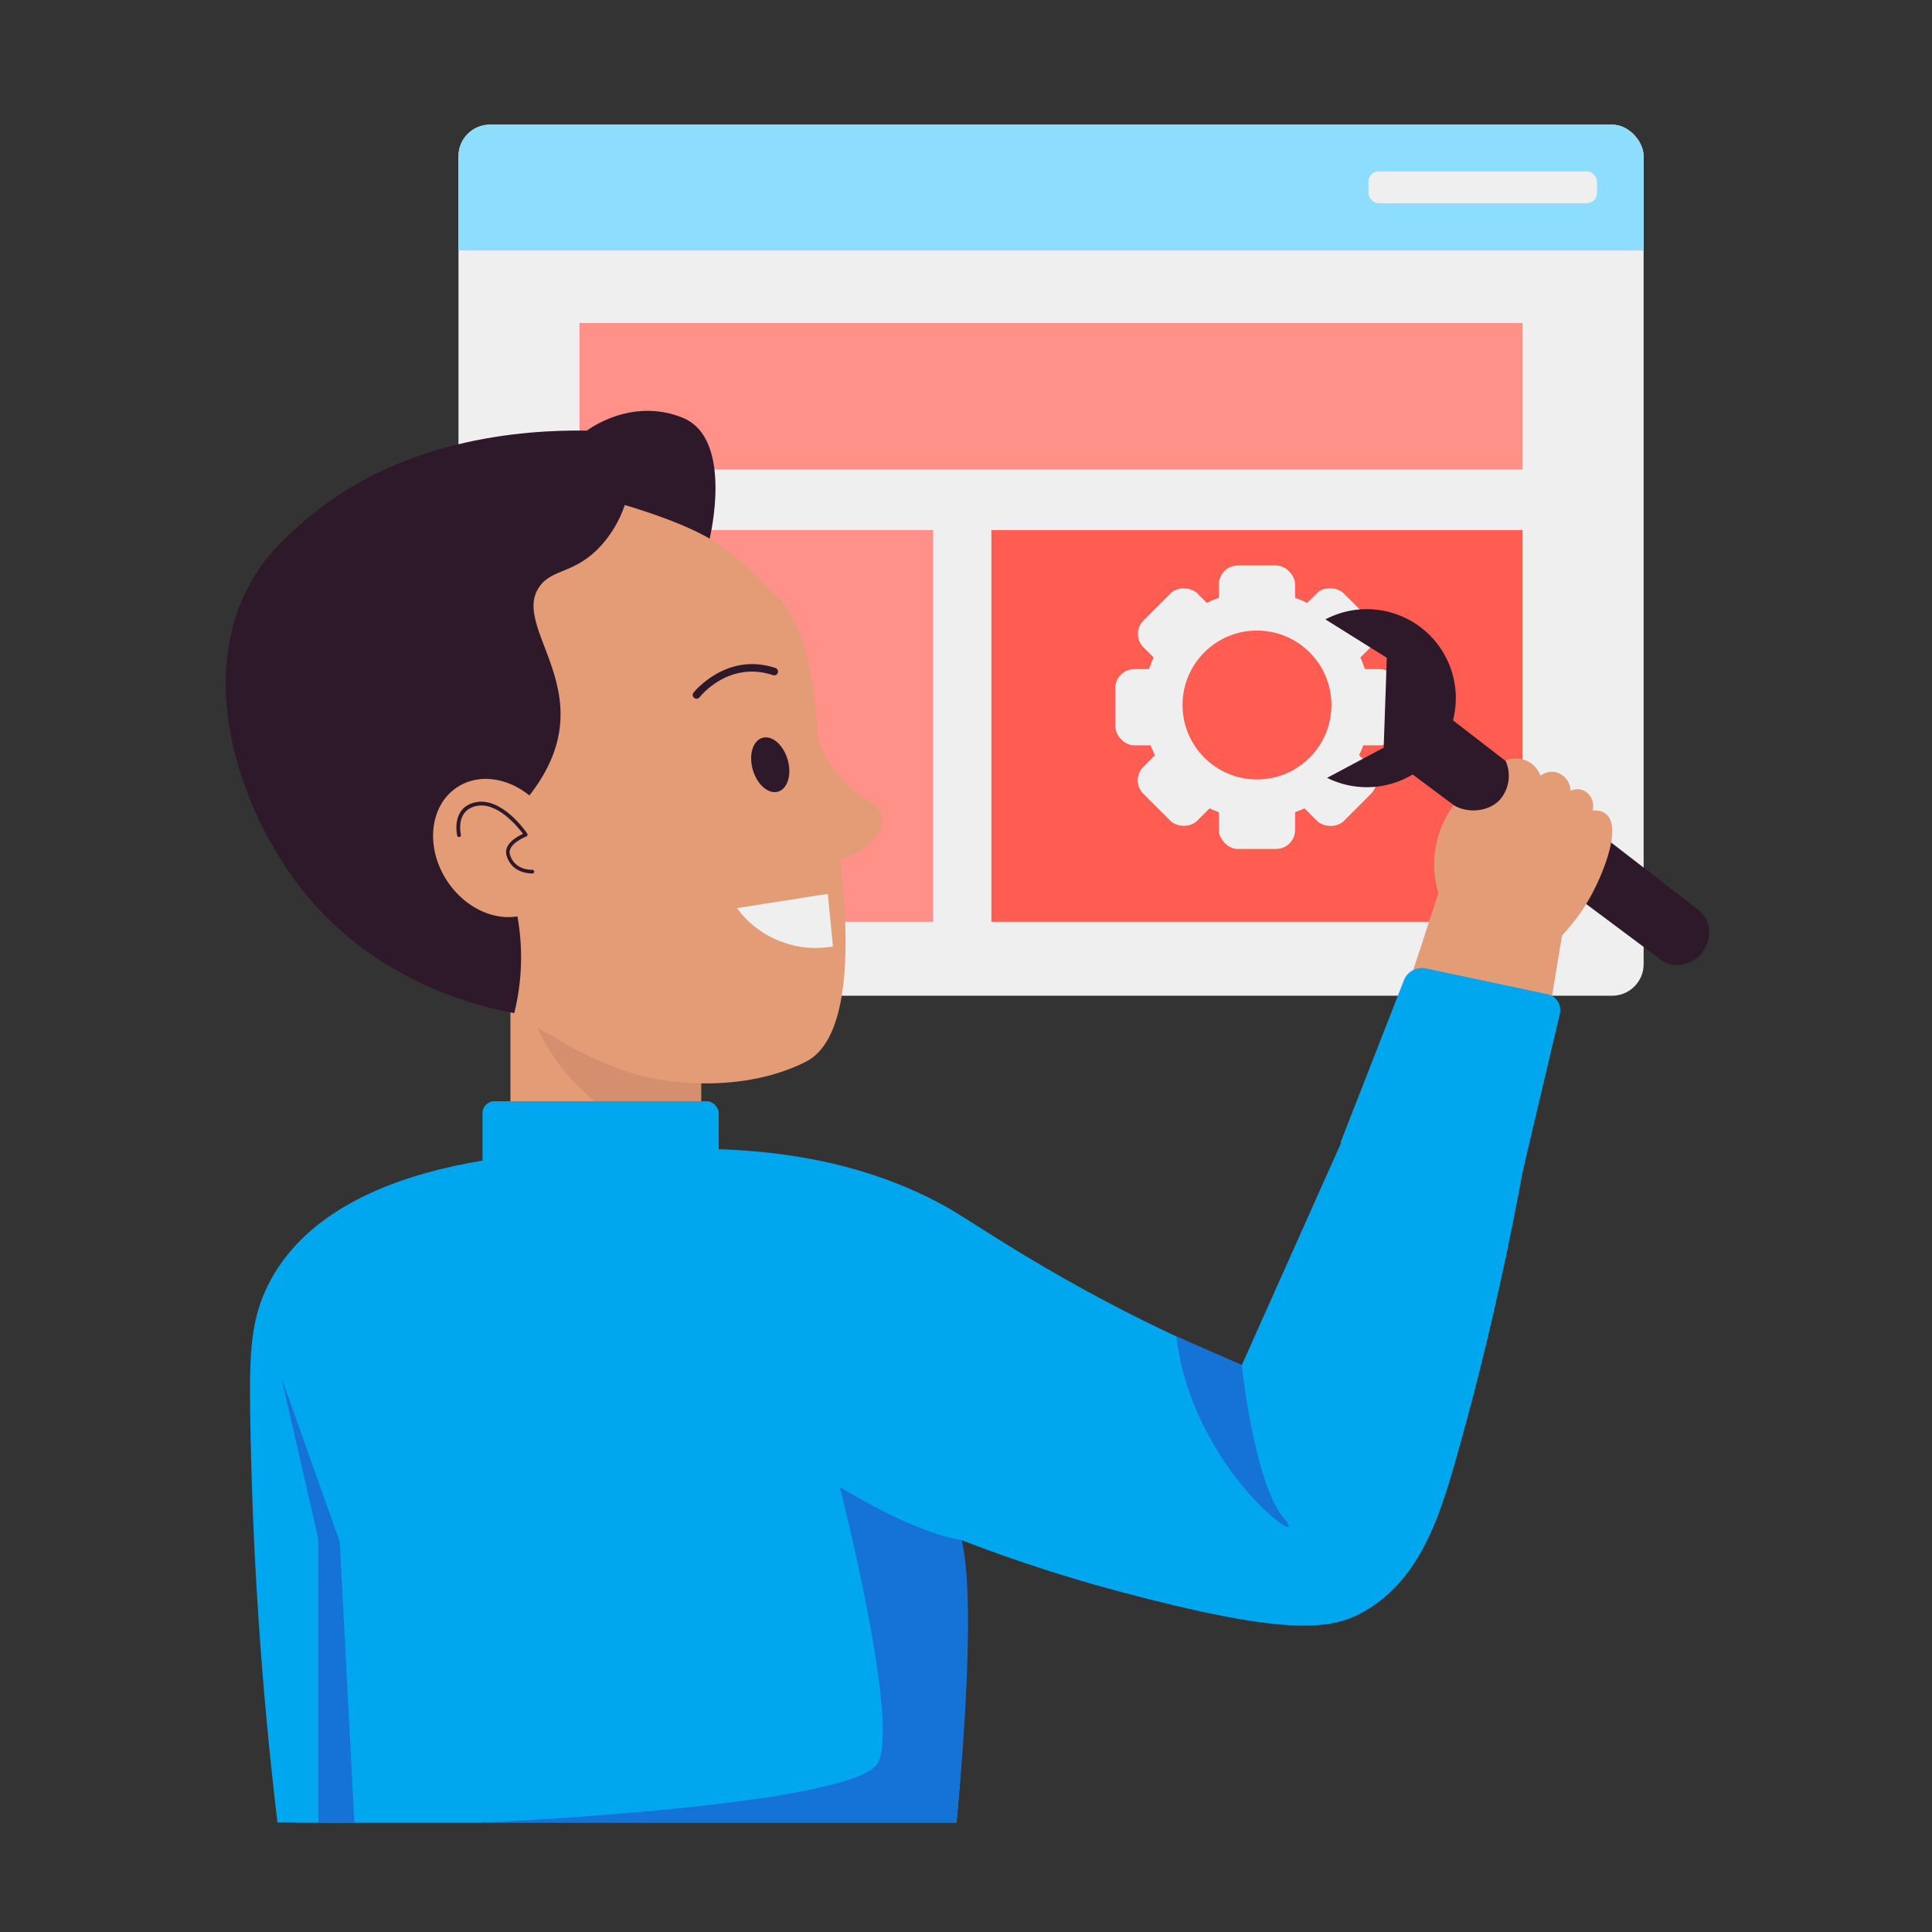 <?xml version="1.0" encoding="UTF-8"?>
<svg id="Layer_1" data-name="Layer 1" xmlns="http://www.w3.org/2000/svg" xmlns:xlink="http://www.w3.org/1999/xlink" viewBox="0 0 512 512">
  <rect x="0" y="0" width="512" height="512" fill="#333333" stroke="none"/>
  <defs>
    <style>
      .cls-1 {
        fill: #ff5d52;
      }

      .cls-1, .cls-2, .cls-3, .cls-4, .cls-5, .cls-6, .cls-7, .cls-8, .cls-9, .cls-10 {
        stroke-width: 0px;
      }

      .cls-2 {
        fill: #d48f6e;
      }

      .cls-3 {
        fill: #ff9189;
      }

      .cls-4 {
        fill: #2d1929;
      }

      .cls-5 {
        fill: #00a6ee;
      }

      .cls-6 {
        fill: none;
      }

      .cls-11 {
        clip-path: url(#clippath-1);
      }

      .cls-7 {
        fill: #e39c76;
      }

      .cls-12 {
        clip-path: url(#clippath);
      }

      .cls-8 {
        fill: #8dddff;
      }

      .cls-9 {
        fill: #1573d8;
      }

      .cls-10 {
        fill: #efefef;
      }
    </style>
    <clipPath id="clippath">
      <rect class="cls-6" x="121.5" y="33.03" width="314.08" height="230.85" rx="8.36" ry="8.36"/>
    </clipPath>
    <clipPath id="clippath-1">
      <rect class="cls-6" x="135.27" y="246.21" width="50.53" height="91.27"/>
    </clipPath>
  </defs>
  <g id="UX_Design" data-name="UX Design">
    <g class="cls-12">
      <g>
        <rect class="cls-10" x="121.5" y="33.03" width="314.08" height="230.85" rx="8.36" ry="8.36"/>
        <path class="cls-8" d="m105.21,17.29h337.08v49.08H105.21V17.29Z"/>
      </g>
    </g>
    <rect class="cls-10" x="362.66" y="45.42" width="60.57" height="8.45" rx="2.7" ry="2.7"/>
    <path class="cls-3" d="m153.58,85.6h249.93v38.82h-249.93v-38.82Z"/>
    <path class="cls-3" d="m153.58,140.47h93.69v103.81h-93.69v-103.81Z"/>
    <path class="cls-1" d="m262.73,140.47h140.77v103.81h-140.77v-103.81Z"/>
    <g>
      <path class="cls-10" d="m333.11,156.69c-16.65,0-30.14,13.49-30.14,30.14s13.49,30.14,30.14,30.14c16.65,0,30.14-13.49,30.14-30.14s-13.49-30.14-30.14-30.14h0Zm0,49.87c-10.9,0-19.73-8.83-19.73-19.73s8.83-19.73,19.73-19.73c10.9,0,19.73,8.83,19.73,19.73s-8.83,19.73-19.73,19.73h0Z"/>
      <rect class="cls-10" x="323.01" y="149.86" width="20.2" height="16.02" rx="5.03" ry="5.03"/>
      <rect class="cls-10" x="323.01" y="208.96" width="20.2" height="16.02" rx="5.03" ry="5.03"/>
      <rect class="cls-10" x="354.65" y="177.32" width="16.02" height="20.2" rx="5.03" ry="5.03"/>
      <rect class="cls-10" x="295.56" y="177.32" width="16.02" height="20.2" rx="5.03" ry="5.03"/>
      <rect class="cls-10" x="343.97" y="200.29" width="20.2" height="16.02" rx="5.03" ry="5.03" transform="translate(-43.59 311.37) rotate(-45)"/>
      <rect class="cls-10" x="302.18" y="158.5" width="20.2" height="16.02" rx="5.03" ry="5.03" transform="translate(-26.28 269.58) rotate(-45)"/>
      <rect class="cls-10" x="345.98" y="156.37" width="16.02" height="20.2" rx="5.03" ry="5.03" transform="translate(-14.03 299.07) rotate(-45)"/>
      <rect class="cls-10" x="304.21" y="198.16" width="16.02" height="20.2" rx="5.03" ry="5.03" transform="translate(-55.81 281.77) rotate(-45)"/>
    </g>
    <path class="cls-4" d="m450.17,241.2l-67.57-52.2c-4.19-2.68-9.75-1.46-12.43,2.73-2.38,3.72-1.71,8.62,1.58,11.56l68.43,51.08c3.32,2.48,8.21,1.55,10.95-2s2.37-8.6-.96-11.17Z"/>
    <path class="cls-4" d="m351.69,206.14l15-8,.83-23.82-16.28-10.18c11.53-6.06,25.8-1.62,31.86,9.91,6.06,11.53,1.62,25.8-9.91,31.86-6.71,3.53-14.7,3.61-21.49.24h0Z"/>
    <g class="cls-11">
      <g>
        <path class="cls-7" d="m135.27,246.21h50.53v91.27h-50.53v-91.27Z"/>
        <path class="cls-2" d="m139.25,263.84c6.6,23.64,26.85,38.47,50.21,39.92,1.26-9.71,2.52-19.41,3.77-29.12l-53.98-10.8Z"/>
      </g>
    </g>
    <path class="cls-7" d="m203.56,155.88c-.12-.08-10-12.28-25.73-18.29-21-9.74-51.49-4-68.94,15.51-20.1,22.49-13.69,53-12.1,60.52,7.43,35.32,36.78,54.15,49.26,60.73,6.92,4.39,14.39,7.85,22.22,10.29,8.72,2.6,28.83,5.05,45.29-3.27,20.31-10.27,5.35-78.37,3.24-85.37-1.13-22.64-5.64-34.25-13.24-40.12h0Z"/>
    <path class="cls-7" d="m226.55,209.72c-3.08-2.38-6.87-6.44-9.75-13.77l5.2,31.81c4.26-.86,12.31-4.43,11.62-11.42-.28-2.91-3.72-4.03-7.07-6.62h0Z"/>
    <path class="cls-4" d="m206.18,209.8c-2.55.74-5.54-1.86-6.68-5.8s0-7.73,2.56-8.47,5.54,1.86,6.68,5.8,0,7.73-2.56,8.47Z"/>
    <path class="cls-4" d="m184.59,185.17c-.55,0-1-.44-1.01-.99,0-.23.07-.45.22-.63.08-.11,8.66-10.86,21.7-6.53.52.18.81.74.63,1.27,0,0,0,0,0,0-.18.52-.74.81-1.27.63,0,0,0,0,0,0-11.67-3.88-19.17,5.47-19.48,5.87-.19.24-.48.38-.79.38h0Z"/>
    <path class="cls-5" d="m78.25,483s14.32-132.76,31.58-158.7,97.24-29.19,126.17,11.36,17.47,147.34,17.47,147.34H78.25Z"/>
    <path class="cls-5" d="m171.05,304.93c39.1-2.59,64,6.18,79.62,14.84,8.71,4.83,35.38,24.3,78.42,42l48.33-108.18,34.91-.52c-7.44,60.2-18.31,105.15-26.83,134.84-4.11,14.3-9.32,30.81-24.08,39.21-9.1,5.18-21.62,6.19-65.35-5.5-26.59-7.14-52.38-16.95-77-29.28l-48.02-87.41Z"/>
    <path class="cls-5" d="m166.69,305.18c-15.4-.44-76.61-.84-95.23,34.54-5.08,9.66-5.36,18.79-5.16,34.57.51,36.34,2.92,72.62,7.23,108.71h54.17l38.99-177.82Z"/>
    <rect class="cls-5" x="127.87" y="291.84" width="62.6" height="22.43" rx="3.12" ry="3.12"/>
    <path class="cls-4" d="m129.25,222c39.55-33.19,4.53-53.81,13.76-66.61,3.44-4.78,9.33-3.27,16.16-10.66,2.86-3.15,5.05-6.86,6.41-10.89,0,0,14.39,4.1,22.48,8.91,0,0,6.54-26.57-7.22-32.08s-25.28,3.44-25.28,3.44c-16.84-.24-50.26,2-75.84,24.77-4.65,4.13-9.81,8.81-13.93,16.68-13.79,26.31-1.44,60.5,14.44,80.44,19.42,24.4,46.62,30.75,56.05,32.49,3.94-15.81,1.41-32.55-7.03-46.49h0Z"/>
    <path class="cls-7" d="m142.32,240.84c-7.32,4.81-18,1.5-23.84-7.39s-4.66-20,2.66-24.82,18-1.51,23.85,7.38,4.65,19.99-2.67,24.83h0Z"/>
    <path class="cls-4" d="m141,231.48c-1,0-5.4-.25-6.74-4.69-.93-3.1,2.83-5.13,4.35-5.81-1.45-1.94-7-8.75-12.62-7.33-5.28,1.33-3.9,7.29-3.84,7.55.06.28-.11.55-.39.61-.28.06-.55-.11-.61-.38,0-.07-1.66-7.18,4.57-8.75,7.14-1.81,13.77,7.82,14,8.24.16.23.1.54-.13.69-.03.02-.07.04-.11.06,0,0-5.21,2-4.34,4.83,1.26,4.19,5.71,4,5.9,4,.27,0,.5.2.53.47.02.27-.18.51-.45.53,0,0-.01,0-.02,0l-.1-.02Z"/>
    <path class="cls-9" d="m74.56,365l9.8,42.83v75.12h9.55l-3.87-74.35-15.48-43.6Z"/>
    <path class="cls-9" d="m254.83,408.13s-10.84-1-32.27-14.08c0,0,15.72,61.24,10.22,72.94s-105.08,16.01-105.08,16.01h125.77s5.87-57,1.36-74.87h0Z"/>
    <path class="cls-9" d="m329.09,361.74s3.18,31.12,11.18,40.67-24.2-12.19-28.52-48.27l17.34,7.6Z"/>
    <path class="cls-10" d="m219.37,236.88l-24.08,3.78c5.85,7.96,15.73,11.9,25.45,10.15-.46-4.65-.92-9.3-1.37-13.93Z"/>
    <path class="cls-7" d="m370.83,268.32c3.45-10.54,6.91-21.08,10.37-31.61-2.41-7.97-.92-16.6,4-23.31,4.27,2.4,9.57,1.48,12.29-1.46,2.49-2.88,3.07-6.95,1.47-10.4,3.56-1.5,7.67.16,9.17,3.73.04.09.07.18.11.27,3.53-2.51,7.77-.05,8,4,3.49-1.58,6.71,1.74,5.85,5.25,9.61-.56,3.75,15.21-.95,23.47-1.99,3.49-4.4,6.73-7.18,9.63-1.5,9.12-3,18.24-4.51,27.35-13.29,2.29-26.95-.16-38.62-6.92Z"/>
    <path class="cls-5" d="m355.23,302.83l16.83-43.07c.91-2.32,3.36-3.64,5.8-3.12l32.24,6.84c2.32.49,3.8,2.77,3.3,5.09,0,.03-.01.07-.02.1l-9.8,41.54-48.35-7.38Z"/>
  </g>
</svg>